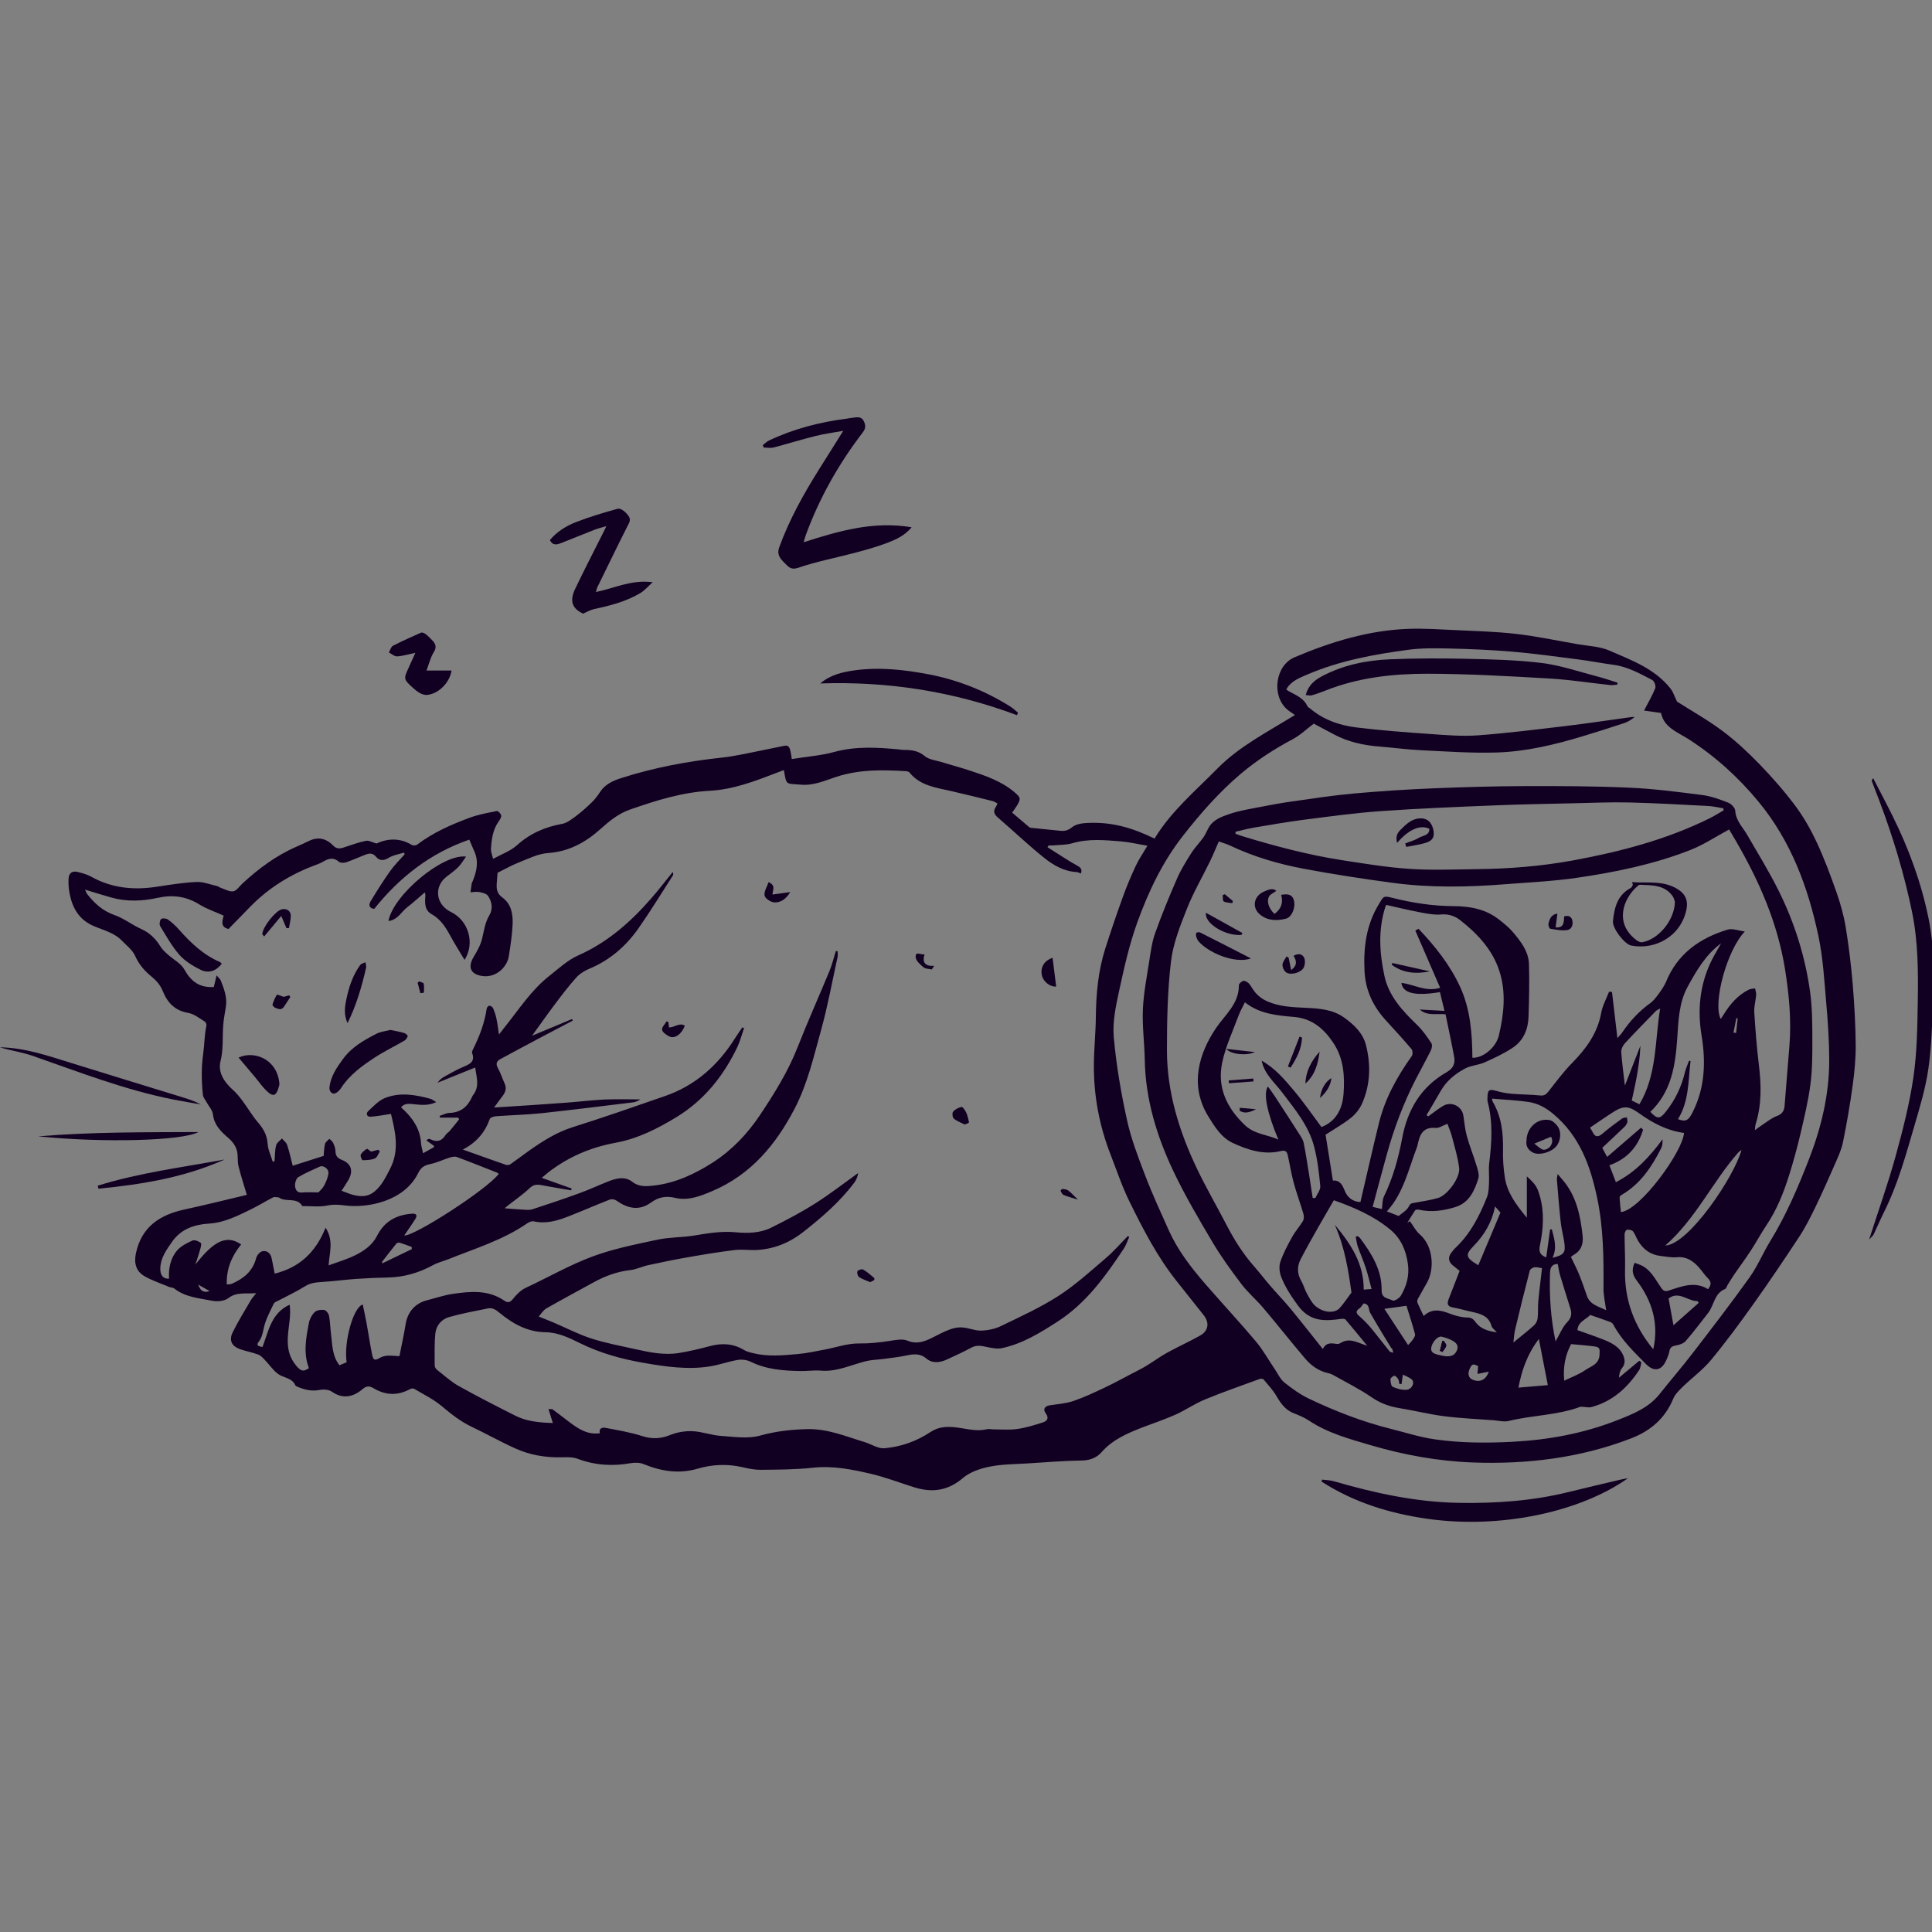 <svg xmlns="http://www.w3.org/2000/svg" fill="none" viewBox="0 0 250 250" height="250" width="250">
<rect x="0" y="0" width="250" height="250" fill="#808080" stroke="none"/>
<g clip-path="url(#clip0_614_15112)">
<path fill="#120022" d="M33.176 167.327C31.831 167.462 30.648 167.132 29.546 167.979C29.048 168.363 28.127 168.457 27.468 168.322C25.787 167.979 23.999 167.879 22.553 166.736C22.379 166.595 22.09 166.615 21.868 166.521C20.812 166.077 19.703 165.714 18.715 165.149C17.578 164.504 17.316 163.421 17.592 162.151C18.331 158.728 20.698 157.189 23.898 156.503C26.608 155.918 29.297 155.239 31.939 154.614C31.549 153.296 31.166 152.12 30.863 150.916C30.735 150.405 30.789 149.854 30.735 149.329C30.648 148.455 30.184 147.803 29.525 147.232C28.577 146.418 27.71 145.571 27.549 144.186C27.488 143.635 27.004 143.137 26.722 142.613C26.554 142.304 26.285 141.994 26.251 141.665C26.07 139.883 26.036 138.129 26.298 136.32C26.466 135.13 26.446 133.893 26.715 132.69C26.749 132.535 26.614 132.246 26.466 132.165C25.787 131.762 25.115 131.204 24.375 131.076C22.627 130.773 21.673 129.772 21.041 128.199C20.779 127.533 20.254 126.901 19.696 126.444C18.735 125.671 17.988 124.83 17.477 123.674C17.141 122.921 16.375 122.349 15.776 121.724C14.775 120.682 13.37 120.366 12.106 119.821C10.257 119.021 9.389 117.542 9.02 115.693C8.892 115.048 8.831 114.362 8.872 113.703C8.919 112.93 9.369 112.648 10.129 112.85C10.694 112.997 11.279 113.152 11.783 113.434C14.459 114.934 17.303 115.203 20.274 114.745C21.989 114.483 23.71 114.208 25.431 114.127C26.305 114.087 27.192 114.456 28.073 114.651C28.228 114.685 28.355 114.806 28.51 114.86C29.068 115.048 29.66 115.411 30.177 115.337C30.614 115.27 30.984 114.685 31.374 114.322C33.472 112.386 35.744 110.698 38.38 109.555C38.918 109.32 39.449 109.071 39.98 108.816C41.183 108.231 42.232 108.506 43.12 109.421C43.557 109.871 43.987 109.831 44.505 109.656C45.439 109.347 46.374 109.004 47.342 108.802C47.718 108.721 48.169 108.997 48.713 109.152C50.145 108.493 51.718 108.385 53.285 109.333C53.453 109.434 53.816 109.414 53.971 109.3C56.028 107.74 58.361 106.711 60.748 105.824C61.884 105.4 63.108 105.185 64.304 104.943C64.452 104.916 64.822 105.299 64.856 105.521C64.889 105.763 64.681 106.073 64.513 106.308C63.76 107.397 63.598 108.648 63.531 109.911C63.518 110.234 63.672 110.57 63.807 111.135C64.93 110.517 66.066 110.12 66.886 109.38C68.58 107.854 70.51 107.007 72.728 106.61C73.367 106.496 73.965 106.019 74.517 105.609C75.243 105.064 75.922 104.459 76.574 103.827C76.991 103.424 77.347 102.946 77.663 102.462C78.309 101.467 79.357 101.01 80.373 100.687C84.642 99.316 89.025 98.502 93.49 98.025C95.056 97.857 96.596 97.487 98.142 97.191C99.271 96.976 100.394 96.714 101.524 96.499C102.136 96.385 102.203 96.882 102.304 97.292C102.364 97.521 102.384 97.763 102.458 98.22C104.321 97.917 106.196 97.783 107.971 97.299C110.741 96.546 113.491 96.707 116.274 96.969C116.516 96.99 116.752 97.043 116.994 97.037C117.969 97.037 118.843 97.151 119.67 97.843C120.214 98.301 121.081 98.381 121.807 98.603C123.058 98.986 124.322 99.323 125.566 99.733C127.576 100.398 129.579 101.084 131.24 102.482C132.087 103.202 132.134 103.343 131.57 104.284C131.395 104.58 131.173 104.856 130.971 105.151C131.711 105.783 132.45 106.415 133.197 107.047C133.25 107.094 133.344 107.115 133.418 107.121C134.689 107.249 135.96 107.37 137.23 107.505C137.822 107.565 138.232 107.437 138.763 107.014C139.321 106.57 140.269 106.496 141.049 106.476C143.9 106.402 146.361 107.041 149.399 108.513C151.531 104.983 154.684 102.348 157.521 99.457C160.365 96.566 164.029 94.71 167.565 92.519C167.155 92.23 166.839 92.041 166.564 91.806C164.493 90.024 165.017 86.105 167.518 85.049C172.238 83.052 177.106 81.553 182.276 81.372C184.279 81.304 186.289 81.439 188.3 81.533C190.922 81.661 193.557 81.721 196.159 82.024C198.842 82.333 201.497 82.898 204.166 83.362C205.538 83.604 207.003 83.637 208.247 84.182C211.105 85.426 214.123 86.515 216.16 89.097C216.517 89.547 216.692 90.139 217.001 90.784C218.856 91.967 220.974 93.151 222.897 94.589C224.625 95.88 226.218 97.379 227.724 98.933C229.358 100.627 230.924 102.408 232.33 104.298C233.412 105.75 234.32 107.357 235.086 108.997C236.068 111.108 236.881 113.3 237.654 115.498C238.165 116.957 238.589 118.477 238.838 119.996C239.241 122.457 239.537 124.938 239.745 127.419C239.96 130.007 240.102 132.609 240.129 135.211C240.142 136.945 239.974 138.7 239.739 140.421C239.402 142.889 238.979 145.349 238.481 147.79C238.28 148.798 237.822 149.76 237.406 150.714C236.592 152.577 235.765 154.439 234.878 156.268C234.246 157.565 233.594 158.863 232.8 160.066C230.871 162.998 228.908 165.909 226.87 168.773C225.116 171.233 223.321 173.674 221.391 176C220.322 177.284 218.93 178.3 217.727 179.469C217.256 179.927 216.745 180.431 216.503 181.022C215.441 183.584 213.525 185.184 211.017 186.145C204.449 188.667 197.611 189.494 190.626 189.245C186.094 189.084 181.644 188.27 177.314 186.993C174.605 186.193 171.828 185.446 169.414 183.846C168.796 183.436 168.09 183.133 167.391 182.865C166.315 182.441 165.73 181.601 165.172 180.646C164.721 179.873 164.089 179.2 163.511 178.508C163.431 178.407 163.162 178.38 163.014 178.434C160.647 179.301 158.267 180.122 155.941 181.083C154.617 181.628 153.413 182.468 152.109 183.053C150.771 183.658 149.372 184.115 148.008 184.639C145.991 185.419 144.014 186.226 142.522 187.934C141.923 188.613 141.049 188.976 140.014 188.989C137.701 189.023 135.388 189.211 133.076 189.359C131.401 189.467 129.7 189.453 128.073 189.783C126.85 190.025 125.512 190.475 124.591 191.262C122.648 192.922 120.611 193.171 118.305 192.459C116.469 191.887 114.661 191.181 112.798 190.737C110.284 190.139 107.756 189.635 105.114 189.931C102.895 190.173 100.65 190.166 98.411 190.193C97.644 190.2 96.865 190.038 96.112 189.863C94.135 189.406 92.199 189.48 90.256 190.052C87.862 190.751 85.549 190.388 83.27 189.447C82.773 189.245 82.121 189.245 81.576 189.339C79.23 189.756 76.964 189.601 74.719 188.761C74.08 188.525 73.313 188.559 72.614 188.573C70.543 188.62 68.547 188.27 66.671 187.423C64.748 186.556 62.906 185.514 60.996 184.606C59.551 183.92 58.347 182.945 57.131 181.93C56.075 181.049 54.798 180.431 53.608 179.718C53.48 179.644 53.231 179.658 53.097 179.732C51.477 180.626 49.89 180.572 48.31 179.624C47.812 179.328 47.416 179.315 46.905 179.758C45.694 180.801 44.323 181.056 42.938 180.081C42.548 179.806 41.862 179.758 41.358 179.859C40.289 180.068 39.341 179.819 38.4 179.402C38.326 179.369 38.239 179.321 38.212 179.254C37.781 178.266 36.692 178.313 35.98 177.789C35.327 177.311 34.857 176.585 34.285 175.994C34.03 175.725 33.761 175.415 33.431 175.288C32.678 175.005 31.878 174.857 31.119 174.602C30.003 174.225 29.593 173.472 30.097 172.43C30.796 170.998 31.65 169.633 32.45 168.255C32.618 167.966 32.853 167.724 33.156 167.327H33.176ZM77.623 185.487C77.455 184.727 78.013 184.693 78.423 184.774C79.996 185.076 81.59 185.345 83.109 185.829C84.393 186.24 85.516 186.179 86.76 185.675C87.64 185.319 88.682 185.15 89.637 185.198C90.861 185.251 92.058 185.722 93.281 185.803C94.975 185.917 96.791 186.206 98.371 185.762C100.414 185.191 102.425 184.976 104.502 184.929C107.111 184.868 109.47 185.877 111.891 186.609C112.751 186.872 113.632 187.477 114.452 187.403C116.563 187.214 118.58 186.515 120.369 185.325C121.303 184.7 122.265 184.579 123.347 184.666C124.779 184.781 126.184 185.292 127.65 184.949C127.952 184.875 128.289 184.962 128.611 184.962C129.627 184.962 130.655 185.056 131.65 184.908C132.773 184.747 133.882 184.404 134.965 184.055C135.489 183.88 135.785 183.517 135.314 182.885C134.918 182.354 135.193 181.944 135.852 181.843C136.874 181.688 137.936 181.614 138.905 181.285C140.289 180.814 141.614 180.182 142.945 179.557C144.102 179.012 145.224 178.394 146.354 177.802C147.013 177.459 147.685 177.13 148.324 176.746C149.231 176.202 150.085 175.556 151.013 175.046C152.418 174.272 153.884 173.613 155.275 172.834C156.385 172.215 156.533 171.16 155.746 170.171C154.583 168.699 153.413 167.233 152.25 165.768C149.749 162.621 147.92 159.071 146.159 155.495C145.204 153.558 144.518 151.488 143.732 149.471C142.246 145.679 141.506 141.739 141.547 137.671C141.567 135.634 141.782 133.604 141.802 131.567C141.836 128.575 142.105 125.617 143.019 122.753C143.745 120.48 144.512 118.221 145.325 115.983C145.816 114.624 146.381 113.293 146.992 111.989C147.389 111.149 147.927 110.375 148.478 109.441C147.282 109.239 146.206 108.977 145.123 108.883C142.992 108.708 140.861 108.493 138.743 109.118C137.97 109.347 137.123 109.313 136.309 109.394C136.114 109.414 135.919 109.394 135.724 109.394C135.664 109.468 135.603 109.548 135.536 109.622C135.785 109.784 136.027 109.938 136.276 110.093C137.318 110.745 138.34 111.438 139.422 112.029C139.906 112.291 140.041 112.56 139.866 113.024C139.671 112.964 139.489 112.856 139.294 112.843C137.661 112.749 136.296 111.955 135.092 110.987C133.028 109.333 131.112 107.498 129.102 105.77C128.598 105.333 128.504 104.93 128.874 104.392C128.954 104.271 129.001 104.13 129.075 103.968C128.826 103.84 128.645 103.706 128.443 103.659C126.675 103.222 124.907 102.785 123.132 102.375C121.162 101.918 119.091 101.703 117.686 99.961C117.599 99.854 117.397 99.807 117.249 99.793C114.217 99.605 111.178 99.558 108.254 100.513C106.727 101.01 105.282 101.689 103.608 101.534C101.678 101.36 101.786 101.703 101.43 99.645C101.154 99.753 100.885 99.86 100.609 99.961C97.765 101.05 94.942 102.16 91.829 102.328C88.266 102.516 84.891 103.585 81.543 104.748C80.05 105.266 78.88 106.214 77.71 107.269C75.801 108.984 73.629 110.201 70.92 110.382C69.629 110.47 68.365 111.122 67.121 111.606C66.2 111.969 65.333 112.466 64.385 112.937C64.365 113.213 64.331 113.683 64.291 114.147C64.224 114.914 64.251 115.593 64.99 116.124C66.146 116.957 66.388 118.262 66.335 119.559C66.274 120.964 66.059 122.363 65.837 123.748C65.615 125.133 64.21 126.531 62.462 126.303C60.902 126.094 60.486 125.187 61.286 123.835C61.729 123.089 62.18 122.302 62.381 121.475C62.63 120.44 62.751 119.391 63.323 118.436C63.813 117.616 63.666 116.688 63.148 115.922C62.953 115.633 62.422 115.512 62.025 115.431C61.662 115.357 61.259 115.445 60.875 115.458C60.929 115.061 60.983 114.658 61.05 114.261C61.064 114.187 61.131 114.12 61.158 114.046C61.682 112.762 61.985 111.471 61.359 110.12C61.138 109.643 60.943 109.152 60.727 108.648C55.699 110.382 51.685 113.529 48.417 117.616C47.59 117.462 47.772 116.93 47.994 116.567C48.781 115.263 49.594 113.972 50.475 112.729C51.033 111.942 51.732 111.263 52.371 110.537C52.337 110.47 52.303 110.396 52.27 110.328C51.618 110.537 50.898 110.638 50.327 110.987C49.654 111.397 49.117 111.424 48.633 110.839C48.216 110.335 47.745 110.416 47.254 110.604C46.434 110.92 45.634 111.296 44.8 111.579C44.518 111.673 44.047 111.68 43.852 111.512C43.14 110.88 42.501 111.101 41.809 111.498C41.486 111.686 41.13 111.828 40.78 111.955C37.593 113.139 34.769 114.887 32.389 117.32C31.455 118.275 30.527 119.23 29.572 120.211C28.402 119.942 28.84 119.028 28.934 118.477C27.818 117.973 26.749 117.623 25.814 117.045C24.1 115.983 22.385 115.747 20.389 116.184C18.445 116.608 16.402 116.709 14.418 116.144C13.302 115.828 12.193 115.478 11.01 115.122C11.117 115.351 11.178 115.559 11.299 115.714C12.24 116.904 13.296 117.878 14.808 118.403C16.025 118.826 17.087 119.68 18.271 120.211C19.38 120.709 20.153 121.482 20.772 122.491C21.014 122.887 21.39 123.217 21.74 123.533C22.446 124.171 23.414 124.655 23.851 125.442C24.712 126.995 25.828 127.842 27.67 127.714C27.771 127.284 27.878 126.827 28.026 126.215C28.295 126.538 28.483 126.672 28.557 126.854C28.988 127.95 29.418 129.046 29.23 130.269C29.102 131.063 28.947 131.856 28.887 132.649C28.766 134.216 28.927 135.762 28.53 137.349C28.174 138.761 29.028 140.051 30.157 141.046C30.628 141.463 31.025 141.974 31.401 142.479C32.067 143.379 32.638 144.361 33.358 145.208C34.063 146.028 34.554 146.849 34.628 147.985C34.675 148.771 35.059 149.545 35.294 150.324C35.374 150.298 35.448 150.277 35.529 150.25C35.583 149.565 35.563 148.859 35.731 148.2C35.812 147.864 36.222 147.608 36.484 147.319C36.712 147.595 37.055 147.837 37.156 148.153C37.452 149.054 37.654 149.982 37.876 150.849C39.22 150.419 40.518 150.002 41.883 149.571C41.923 149.128 41.93 148.556 42.057 148.018C42.118 147.77 42.427 147.581 42.622 147.36C42.79 147.534 43.019 147.676 43.106 147.884C43.261 148.22 43.402 148.597 43.409 148.96C43.422 149.592 43.698 149.881 44.283 150.109C45.459 150.58 45.735 151.535 45.103 152.651C44.821 153.141 44.498 153.612 44.202 154.083C44.787 154.291 45.271 154.52 45.782 154.641C46.717 154.856 47.604 154.883 48.438 154.204C49.412 153.404 49.917 152.321 50.468 151.259C51.732 148.839 51.147 146.405 50.589 144.139C49.648 144.274 48.801 144.455 47.947 144.502C47.469 144.529 47.322 144.085 47.638 143.79C48.31 143.158 48.996 142.411 49.816 142.082C51.739 141.315 53.722 141.645 55.665 142.176C55.894 142.236 56.089 142.411 56.452 142.613C55.396 143.104 54.495 142.976 53.594 142.889C52.989 142.828 52.384 142.727 51.92 143.252C51.947 143.319 51.947 143.353 51.967 143.366C52.081 143.474 52.209 143.574 52.324 143.689C53.507 144.845 54.361 146.163 54.475 147.871C54.509 148.328 54.65 148.778 54.744 149.229C55.194 148.98 55.645 148.738 56.089 148.482C56.142 148.449 56.156 148.355 56.183 148.294C55.84 148.052 55.524 147.817 55.174 147.568C55.322 147.454 55.362 147.407 55.41 147.393C55.483 147.38 55.584 147.36 55.645 147.393C56.492 147.837 57.157 147.689 57.669 146.849C57.789 146.654 58.032 146.533 58.186 146.351C58.603 145.86 59.006 145.349 59.41 144.845C59.37 144.771 59.336 144.697 59.295 144.623H56.922C56.916 144.549 56.902 144.469 56.895 144.395C57.312 144.26 57.729 144.025 58.153 144.011C59.618 143.971 60.519 143.205 61.084 141.934C61.117 141.86 61.151 141.786 61.198 141.726C62.099 140.609 61.662 139.413 61.487 138.135C59.8 138.814 58.213 139.46 56.62 140.105C56.882 139.715 57.218 139.467 57.581 139.272C58.354 138.848 59.127 138.404 59.934 138.061C60.768 137.712 61.521 137.396 61.091 136.26C61.05 136.152 61.104 135.984 61.164 135.87C62.018 134.169 62.704 132.407 62.98 130.505C63 130.357 63.208 130.128 63.309 130.135C63.484 130.148 63.726 130.289 63.793 130.437C63.982 130.874 64.136 131.332 64.237 131.795C64.371 132.427 64.445 133.073 64.567 133.859C64.862 133.476 65.057 133.221 65.259 132.972C67.121 130.666 68.721 128.131 71.095 126.269C72.291 125.328 73.448 124.239 74.813 123.633C78.598 121.959 81.576 119.331 84.245 116.278C85.22 115.169 86.114 113.992 87.042 112.843C87.143 113.038 87.136 113.179 87.076 113.273C85.603 115.559 84.185 117.892 82.625 120.117C80.998 122.437 78.914 124.252 76.245 125.361C75.619 125.624 74.981 126.027 74.537 126.531C73.542 127.64 72.641 128.837 71.747 130.027C70.752 131.352 69.797 132.716 68.849 134.021C70.523 133.322 72.271 132.589 74.026 131.863C74.06 131.93 74.087 131.997 74.12 132.064C72.621 132.851 71.121 133.638 69.622 134.431C67.995 135.298 66.368 136.165 64.748 137.046C64.237 137.322 64.129 137.685 64.439 138.236C64.788 138.861 65.004 139.554 65.299 140.206C65.582 140.825 65.407 141.342 65.017 141.847C64.681 142.284 64.358 142.734 63.934 143.312C65.649 143.205 67.215 143.11 68.775 143.003C70.355 142.895 71.928 142.788 73.508 142.667C75.088 142.546 76.655 142.351 78.235 142.277C79.774 142.21 81.314 142.263 82.853 142.263C82.544 142.479 82.228 142.606 81.899 142.647C77.972 143.124 74.046 143.621 70.113 144.045C68.143 144.253 66.153 144.294 64.17 144.442C63.894 144.462 63.457 144.596 63.383 144.791C62.758 146.519 61.669 147.837 59.887 148.751C61.857 149.45 63.666 150.109 65.487 150.735C65.656 150.795 65.931 150.735 66.079 150.627C66.893 150.062 67.673 149.457 68.479 148.886C70.234 147.655 72.022 146.512 74.113 145.854C78.12 144.59 82.094 143.205 86.06 141.826C89.973 140.468 92.884 137.873 95.07 134.411C95.385 133.913 95.728 133.429 96.058 132.938C96.132 132.972 96.206 133.012 96.28 133.046C95.99 133.866 95.775 134.72 95.406 135.5C93.624 139.225 91.13 142.351 87.566 144.536C85.112 146.035 82.544 147.339 79.7 147.864C76.466 148.455 73.555 149.686 70.96 151.696C70.698 151.904 70.442 152.12 70.1 152.409C71.485 152.906 72.728 153.35 73.972 153.794C73.952 153.874 73.925 153.948 73.905 154.029C72.621 153.807 71.337 153.605 70.059 153.357C69.474 153.242 69.031 153.276 68.54 153.74C67.693 154.547 66.718 155.212 65.797 155.938C65.609 156.086 65.42 156.248 65.299 156.348C66.059 156.409 66.792 156.483 67.525 156.516C67.975 156.537 68.466 156.611 68.883 156.483C70.92 155.824 72.95 155.138 74.96 154.405C76.245 153.942 77.482 153.357 78.752 152.859C79.781 152.456 80.89 152.193 81.832 152.933C82.733 153.639 83.754 153.505 84.655 153.404C87.418 153.088 89.926 151.904 92.226 150.432C94.68 148.859 96.703 146.734 98.323 144.314C100.199 141.51 101.981 138.646 103.225 135.473C104.516 132.179 105.968 128.952 107.319 125.684C107.669 124.837 107.884 123.936 108.159 123.062C108.233 123.069 108.314 123.082 108.388 123.089C108.388 123.324 108.428 123.573 108.388 123.802C107.696 126.961 107.117 130.148 106.257 133.261C105.295 136.703 104.516 140.206 102.835 143.44C100.387 148.153 97.154 152.005 92.158 154.13C90.646 154.775 89.039 155.4 87.405 155.011C86.168 154.715 85.22 154.903 84.259 155.595C82.685 156.738 81.206 156.375 79.741 155.34C79.532 155.192 79.136 155.132 78.907 155.226C77.112 155.925 75.344 156.705 73.549 157.404C72.117 157.962 70.658 158.399 69.071 158.043C68.829 157.989 68.486 158.117 68.264 158.271C65.118 160.45 61.487 161.552 57.991 162.951C57.346 163.206 56.653 163.367 56.055 163.697C54.213 164.705 52.276 165.27 50.172 165.31C48.834 165.337 47.496 165.391 46.158 165.485C44.686 165.586 43.227 165.788 41.755 165.882C40.948 165.936 40.195 165.983 39.462 166.447C38.38 167.132 37.203 167.67 36.067 168.275C35.838 168.396 35.516 168.497 35.422 168.699C34.944 169.714 34.379 170.723 34.144 171.805C34.003 172.464 33.909 173.055 33.485 173.613C33.163 174.044 33.29 174.192 33.963 174.299C34.756 172.262 35.085 169.909 37.486 168.827C37.58 169.546 37.546 170.218 37.472 170.891C37.243 172.854 36.833 174.817 38.225 176.585C38.884 177.419 39.207 177.567 39.973 177.036C39.227 175.093 39.597 173.129 39.973 171.18C40.074 170.675 40.356 170.138 40.719 169.788C40.988 169.533 41.54 169.445 41.936 169.506C42.192 169.546 42.521 169.963 42.575 170.259C42.73 171.045 42.73 171.859 42.837 172.652C43.012 174.017 42.972 175.449 43.926 176.666C44.249 176.531 44.558 176.397 44.854 176.276C44.471 173.714 45.674 169.21 46.938 168.8C47.12 169.667 47.308 170.521 47.463 171.381C47.698 172.672 47.886 173.977 48.148 175.261C48.31 176.054 48.505 176.081 49.197 175.684C49.486 175.523 49.856 175.435 50.192 175.422C50.724 175.402 51.255 175.469 51.685 175.489C51.961 174.084 52.27 172.713 52.492 171.328C52.74 169.788 53.702 168.652 55.228 168.262C56.364 167.966 57.494 167.583 58.657 167.415C60.922 167.092 63.215 166.89 65.259 168.309C65.683 168.605 66.005 168.531 66.294 168.174C66.812 167.549 67.323 166.964 68.103 166.608C70.967 165.277 73.723 163.683 76.675 162.588C79.371 161.586 82.248 161.021 85.072 160.416C86.605 160.086 88.212 160.134 89.772 159.885C91.573 159.596 93.348 159.273 95.197 159.455C96.743 159.602 98.344 159.569 99.769 158.87C101.712 157.908 103.642 156.893 105.47 155.737C107.393 154.52 109.195 153.115 111.044 151.79C110.99 152.22 110.822 152.651 110.56 153.014C108.697 155.508 106.364 157.512 103.937 159.421C102.176 160.806 100.199 161.613 97.96 161.747C97.006 161.801 96.024 161.64 95.076 161.754C93.032 162.003 91.002 162.339 88.978 162.695C87.271 162.991 85.576 163.341 83.882 163.71C83.096 163.878 82.349 164.262 81.563 164.349C79.875 164.537 78.335 165.102 76.863 165.909C74.799 167.038 72.728 168.148 70.685 169.317C70.301 169.533 70.053 169.983 69.71 170.359C70.442 170.655 71.041 170.884 71.626 171.133C73.253 171.825 74.833 172.659 76.507 173.197C78.383 173.802 80.339 174.165 82.269 174.595C84.104 175.005 85.953 175.382 87.842 175.079C89.187 174.864 90.518 174.541 91.836 174.192C93.389 173.775 94.854 173.829 96.26 174.682C96.616 174.898 97.046 174.998 97.456 175.099C99.366 175.577 101.302 175.382 103.225 175.214C104.388 175.113 105.531 174.857 106.68 174.642C108.173 174.366 109.672 173.822 111.158 173.842C112.516 173.862 113.807 173.714 115.131 173.513C115.884 173.398 116.765 173.21 117.417 173.479C118.654 173.983 119.629 173.6 120.665 173.082C121.411 172.713 122.144 172.309 122.917 172.027C123.428 171.839 124.006 171.724 124.544 171.771C125.357 171.832 126.157 172.202 126.957 172.181C127.825 172.155 128.753 171.966 129.526 171.59C132.054 170.366 134.629 169.196 136.975 167.684C139.167 166.272 141.123 164.477 143.12 162.776C144.128 161.915 145.002 160.893 145.944 159.945C146.004 159.986 146.065 160.026 146.118 160.066C145.89 160.564 145.729 161.102 145.433 161.552C143.039 165.162 140.532 168.659 136.793 171.052C134.555 172.491 132.296 173.882 129.66 174.447C129.069 174.575 128.403 174.447 127.791 174.319C127.078 174.172 126.413 173.99 125.7 174.38C124.665 174.938 123.596 175.435 122.527 175.92C121.626 176.33 120.658 176.464 119.858 175.785C119.011 175.072 118.15 175.22 117.209 175.415C116.247 175.617 115.259 175.718 114.278 175.852C113.551 175.953 112.798 175.953 112.086 176.128C110.143 176.599 108.314 177.54 106.216 177.358C105.342 177.284 104.448 177.432 103.568 177.412C101.362 177.372 99.184 177.217 97.14 176.209C96.656 175.973 96.004 175.886 95.473 175.973C94.263 176.175 93.093 176.612 91.883 176.807C89.012 177.271 86.175 176.854 83.338 176.363C80.44 175.866 77.65 175.093 75.001 173.782C73.616 173.096 72.191 172.41 70.584 172.39C68.224 172.363 66.308 171.26 64.567 169.822C64.109 169.445 63.686 169.196 63.128 169.311C61.454 169.654 59.766 169.956 58.119 170.427C57.144 170.702 56.445 171.502 56.337 172.524C56.196 173.903 56.25 175.301 56.25 176.693C56.25 176.874 56.378 177.11 56.519 177.224C57.447 177.95 58.327 178.77 59.343 179.342C61.743 180.686 64.203 181.937 66.664 183.181C68.15 183.934 69.763 184.081 71.538 184.135C71.33 183.476 71.162 182.945 70.974 182.333C71.229 182.354 71.417 182.313 71.525 182.387C72.238 182.905 72.93 183.456 73.636 183.987C74.806 184.868 75.996 185.688 77.636 185.46L77.623 185.487ZM170.026 93.621C169.085 94.327 168.271 95.121 167.303 95.638C164.896 96.916 162.624 98.388 160.553 100.136C157.736 102.516 155.316 105.293 153.05 108.184C150.428 111.539 148.613 115.364 147.181 119.317C146.132 122.208 145.46 125.24 144.807 128.252C144.384 130.202 143.947 132.253 144.122 134.202C144.438 137.799 145.056 141.383 145.829 144.912C146.361 147.353 147.275 149.733 148.176 152.079C149.09 154.479 150.173 156.819 151.221 159.165C152.371 161.74 154.072 163.952 155.894 166.063C158.072 168.578 160.345 171.005 162.483 173.546C163.424 174.662 164.137 175.96 164.957 177.17C165.353 177.762 165.669 178.468 166.201 178.898C167.202 179.698 168.271 180.464 169.421 181.009C172.816 182.623 176.319 183.981 179.976 184.895C181.872 185.366 183.755 185.984 185.684 186.253C188.985 186.724 192.307 186.744 195.648 186.569C200.354 186.327 204.919 185.493 209.309 183.759C211.34 182.959 213.357 182.159 214.775 180.364C216.201 178.562 217.713 176.82 219.112 174.992C221.579 171.785 224.047 168.578 226.4 165.284C227.435 163.831 228.128 162.137 229.062 160.611C231.119 157.263 232.652 153.673 234.071 150.029C235.664 145.927 236.693 141.685 236.7 137.268C236.7 134.807 236.538 132.34 236.323 129.886C236.068 126.955 235.906 123.983 235.301 121.119C233.963 114.806 231.758 108.843 227.563 103.753C224.941 100.573 221.956 97.87 218.493 95.645C217.095 94.744 215.313 94.152 214.937 92.257C214.143 92.142 213.411 92.041 212.738 91.947C213.283 90.892 213.814 90.004 214.191 89.049C214.298 88.774 214.063 88.128 213.801 87.994C212.214 87.167 210.647 86.28 208.819 86.031C207.225 85.816 205.639 85.506 204.045 85.305C201.255 84.948 198.458 84.558 195.655 84.323C192.932 84.094 190.196 83.98 187.459 83.913C185.725 83.873 183.963 83.853 182.242 84.081C177.791 84.673 173.381 85.486 169.219 87.261C168.177 87.705 167.068 88.108 166.449 89.197C166.557 89.291 166.611 89.352 166.678 89.392C167.626 89.93 168.702 90.3 169.192 91.409C169.239 91.517 169.401 91.571 169.502 91.658C171.243 93.137 173.327 93.863 175.526 94.132C178.685 94.515 181.872 94.757 185.046 94.979C187.103 95.121 189.187 95.302 191.231 95.154C195.056 94.872 198.862 94.388 202.674 93.937C205.491 93.601 208.301 93.171 211.111 92.788C211.246 92.767 211.38 92.788 211.515 92.788C211.091 93.13 210.661 93.406 210.19 93.561C208.435 94.146 206.674 94.704 204.899 95.242C201.242 96.351 197.517 97.252 193.692 97.373C190.411 97.474 187.11 97.232 183.822 97.077C182.054 96.99 180.292 96.748 178.531 96.606C176.453 96.445 174.45 96.015 172.594 95.02C171.68 94.529 170.759 94.045 170.013 93.648L170.026 93.621ZM42.528 163.737C43.711 163.3 44.874 162.964 45.943 162.44C47.1 161.868 48.189 161.115 48.787 159.918C49.728 158.049 51.275 157.209 53.278 157.054C53.883 157.007 54.045 157.256 53.735 157.747C53.278 158.48 52.767 159.186 52.303 159.871C53.594 160.006 63.155 153.82 64.533 151.898C64.472 151.851 64.418 151.783 64.345 151.75C62.603 151.064 60.862 150.358 59.1 149.713C58.818 149.612 58.428 149.713 58.119 149.813C57.332 150.062 56.573 150.439 55.773 150.607C55.013 150.768 54.515 150.977 54.119 151.783C52.29 155.515 47.463 156.335 44.706 155.992C43.913 155.891 43.194 155.824 42.373 155.992C41.331 156.207 40.208 156.059 39.119 156.066C38.427 154.869 37.028 155.602 36.127 154.984C36.107 154.97 36.08 154.943 36.06 154.943C35.818 154.937 35.536 154.842 35.348 154.937C34.379 155.427 33.458 156.012 32.483 156.483C30.756 157.323 29.055 158.204 27.051 158.332C25.169 158.446 23.434 159.011 22.258 160.698C21.532 161.74 20.799 162.749 20.745 164.073C20.704 165.021 21.128 165.519 21.874 165.458C21.787 164.127 22.069 162.776 22.943 161.781C23.441 161.216 24.207 160.839 24.913 160.523C25.189 160.402 25.713 160.611 25.982 160.833C26.117 160.94 25.969 161.445 25.881 161.754C25.707 162.386 25.485 163.004 25.283 163.63C27.71 160.523 29.337 159.757 31.206 161.028C29.996 162.52 29.277 164.188 29.344 166.211C29.626 166.178 29.821 166.191 29.983 166.124C31.495 165.472 32.685 164.531 33.136 162.83C33.23 162.466 33.6 161.996 33.929 161.915C34.527 161.774 35.005 162.144 35.146 162.796C35.28 163.421 35.395 164.053 35.542 164.806C38.723 164.026 40.847 162.07 42.131 158.863C43.214 160.564 42.629 162.097 42.521 163.73L42.528 163.737ZM41.21 154.291C41.412 154.056 41.755 153.773 41.943 153.41C42.199 152.913 42.441 152.362 42.501 151.817C42.568 151.252 41.829 150.748 41.385 150.956C40.444 151.393 39.476 151.79 38.595 152.328C38.319 152.496 38.151 153.074 38.178 153.444C38.212 153.888 38.393 154.372 39.086 154.311C39.771 154.244 40.464 154.298 41.203 154.298L41.21 154.291ZM53.292 161.626C53.285 161.532 53.272 161.445 53.265 161.35C52.747 161.162 52.236 160.961 51.705 160.799C51.584 160.766 51.369 160.826 51.288 160.92C50.65 161.707 50.038 162.507 49.419 163.307L49.493 163.468C50.757 162.856 52.028 162.245 53.292 161.633V161.626ZM27.118 167.065C26.654 166.803 26.191 166.541 25.653 166.231C25.915 167.011 26.352 167.334 27.118 167.065Z"></path>
<path fill="#120022" d="M117.965 68.234C117.051 69.317 115.961 69.801 114.886 70.218C113.521 70.749 112.089 71.139 110.67 71.522C108.216 72.174 105.702 72.645 103.308 73.465C102.354 73.794 102.045 73.357 101.587 72.913C101.016 72.356 100.478 71.804 100.834 70.816C102.132 67.246 103.967 63.952 105.978 60.745C107 59.118 108.021 57.491 109.117 55.749C107.894 55.971 106.697 56.126 105.534 56.415C103.719 56.865 101.93 57.43 100.115 57.901C99.712 58.008 99.254 57.914 98.824 57.914C98.784 57.807 98.743 57.706 98.703 57.598C98.972 57.396 99.214 57.141 99.51 57C102.71 55.487 106.092 54.613 109.588 54.169C109.904 54.129 110.22 54.055 110.543 54.028C111.013 53.988 111.484 53.907 111.773 54.492C112.035 55.037 112.035 55.44 111.645 55.951C108.532 60.012 106.038 64.422 104.27 69.236C104.183 69.478 104.122 69.734 103.994 70.164C108.573 68.698 113.03 67.4 117.958 68.228L117.965 68.234Z"></path>
<path fill="#120022" d="M241.866 160.389C243.063 156.651 244.3 153.196 245.275 149.666C246.209 146.284 247.09 142.862 247.594 139.4C248.065 136.179 248.105 132.878 248.159 129.611C248.219 125.725 248.206 121.832 247.413 117.986C246.398 113.065 244.945 108.271 243.17 103.572C242.861 102.752 242.532 101.932 242.229 101.111C242.189 101.004 242.229 100.869 242.39 100.701C243.231 102.335 244.091 103.955 244.905 105.602C247.003 109.825 248.616 114.221 249.557 118.854C250.277 122.383 250.297 125.947 250.142 129.523C250.015 132.441 249.947 135.379 249.537 138.264C249.188 140.717 248.468 143.131 247.769 145.518C246.646 149.35 245.604 153.209 243.809 156.806C243.332 157.761 242.922 158.749 242.458 159.71C242.357 159.919 242.155 160.073 241.859 160.403L241.866 160.389Z"></path>
<path fill="#120022" d="M210.669 191.273C204.517 195.623 194.251 197.882 184.744 196.538C179.83 195.845 175.204 194.413 171.016 191.724C171.036 191.636 171.056 191.549 171.069 191.462C171.58 191.529 172.111 191.529 172.596 191.67C177.86 193.203 183.191 194.366 188.704 194.467C193.525 194.554 198.298 194.225 202.998 193.062C205.21 192.511 207.428 192 209.647 191.475C209.916 191.408 210.198 191.368 210.662 191.28L210.669 191.273Z"></path>
<path fill="#120022" d="M75.452 79.409C74.061 78.751 73.664 77.809 74.417 76.216C75.594 73.749 76.851 71.328 78.074 68.888C78.182 68.672 78.283 68.457 78.464 68.081C77.853 68.269 77.348 68.383 76.878 68.572C75.479 69.116 74.094 69.694 72.696 70.239C72.138 70.454 71.553 70.683 71.156 69.883C72.064 68.8 73.247 68.061 74.525 67.563C76.293 66.877 78.115 66.333 79.943 65.829C80.233 65.748 80.75 66.084 81.006 66.373C81.315 66.716 81.705 67.079 81.382 67.711C79.99 70.454 78.653 73.224 77.294 75.994C77.221 76.149 77.194 76.33 77.113 76.606C79.527 76.115 81.718 74.972 84.461 75.342C83.829 75.907 83.392 76.431 82.834 76.76C80.992 77.85 78.942 78.374 76.864 78.818C76.441 78.905 76.051 79.147 75.439 79.409H75.452Z"></path>
<path fill="#120022" d="M131.598 92.546C123.396 89.474 114.925 88.143 106.145 88.438C107.442 87.329 108.982 86.966 110.568 86.744C113.822 86.294 117.036 86.657 120.23 87.269C123.995 87.995 127.504 89.4 130.751 91.437C131.108 91.659 131.403 91.961 131.733 92.224C131.686 92.331 131.639 92.439 131.592 92.54L131.598 92.546Z"></path>
<path fill="#120022" d="M53.752 84.478C52.838 84.666 52.118 84.894 51.385 84.935C51.036 84.955 50.673 84.605 50.316 84.424C50.491 84.128 50.592 83.698 50.847 83.563C52.031 82.951 53.254 82.407 54.471 81.869C54.619 81.808 54.895 81.916 55.05 82.03C55.365 82.272 55.655 82.561 55.93 82.851C56.361 83.308 56.549 83.725 56.132 84.39C55.695 85.089 55.5 85.943 55.191 86.77H58.431C58.189 88.343 56.764 89.775 55.271 89.923C54.976 89.95 54.626 89.843 54.357 89.695C54.007 89.507 53.691 89.244 53.396 88.975C52.219 87.9 52.219 87.826 52.864 86.434C53.147 85.829 53.416 85.217 53.745 84.484L53.752 84.478Z"></path>
<path fill="#120022" d="M0.007 135.52C3.194 135.58 6.125 136.589 9.083 137.51C13.984 139.042 18.892 140.528 23.793 142.041C24.526 142.27 25.259 142.518 25.965 142.915C24.775 142.7 23.578 142.505 22.388 142.27C16.149 141.033 10.246 138.726 4.269 136.642C3.12 136.239 1.903 136.03 0.719 135.728C0.477 135.667 0.235 135.593 0 135.526L0.007 135.52Z"></path>
<path fill="#120022" d="M4.945 147.042C11.85 146.464 18.768 146.518 25.68 146.484C23.636 147.627 13.363 147.903 4.945 147.042Z"></path>
<path fill="#120022" d="M12.652 153.425C17.997 151.757 23.557 151.058 29.05 150.043C23.86 152.376 18.34 153.27 12.74 153.815C12.713 153.687 12.679 153.559 12.652 153.431V153.425Z"></path>
<path fill="#120022" d="M50.262 119.181C50.887 115.806 57.287 110.454 60.306 110.844C59.936 111.355 59.661 111.839 59.284 112.216C58.834 112.666 58.296 113.043 57.792 113.433C56.097 114.744 56.386 117.063 58.363 118.018C60.615 119.1 61.503 122.052 60.111 124.21C59.459 123.114 58.807 122.086 58.229 121.017C57.63 119.914 56.965 118.912 55.828 118.28C55.075 117.863 54.975 117.104 55.015 116.324C55.028 116.068 55.089 115.82 54.975 115.47C54.208 116.122 53.462 116.808 52.662 117.426C51.916 118.005 51.472 119.02 50.268 119.181H50.262Z"></path>
<path fill="#120022" d="M50.545 133.274C51.144 133.402 51.735 133.503 52.307 133.671C52.488 133.725 52.784 133.98 52.757 134.068C52.697 134.29 52.522 134.545 52.327 134.659C51.056 135.399 49.725 136.038 48.501 136.838C46.841 137.927 45.227 139.09 44.124 140.804C43.956 141.06 43.714 141.322 43.446 141.45C42.988 141.678 42.558 141.248 42.639 140.629C42.82 139.224 43.593 138.108 44.414 136.992C45.536 135.466 47.123 134.585 48.743 133.752C49.275 133.483 49.913 133.429 50.545 133.268V133.274Z"></path>
<path fill="#120022" d="M28.701 124.702C27.975 125.643 27 126.006 25.951 125.489C24.963 124.998 23.947 124.379 23.228 123.572C22.247 122.463 21.514 121.125 20.734 119.855C20.599 119.633 20.66 119.135 20.828 118.94C20.956 118.792 21.487 118.819 21.702 118.967C22.22 119.33 22.704 119.774 23.127 120.251C24.647 121.972 26.287 123.546 28.432 124.473C28.519 124.514 28.586 124.608 28.701 124.702Z"></path>
<path fill="#120022" d="M30.867 136.851C32.925 135.89 35.896 137.086 36.152 140.219C36.165 140.374 36.111 140.535 36.064 140.69C35.742 141.826 35.345 141.974 34.504 141.167C33.933 140.623 33.483 139.95 32.971 139.339C32.266 138.498 31.553 137.665 30.867 136.851Z"></path>
<path fill="#120022" d="M44.969 132.393C44.479 131.297 44.606 130.336 44.808 129.361C45.138 127.754 45.635 126.215 46.61 124.87C46.744 124.682 47.06 124.628 47.289 124.514C47.322 124.756 47.423 125.011 47.37 125.233C46.812 127.653 46.139 130.033 44.969 132.393Z"></path>
<path fill="#120022" d="M36.393 118.524C35.613 119.466 34.907 120.313 34.181 121.18C34.006 120.958 33.945 120.918 33.945 120.877C33.959 119.997 35.619 117.879 36.446 117.67C37.092 117.509 37.65 117.879 37.63 118.538C37.616 119.062 37.468 119.58 37.388 120.098C37.28 120.098 37.172 120.098 37.065 120.104C36.877 119.661 36.688 119.217 36.393 118.518V118.524Z"></path>
<path fill="#120022" d="M136.204 123.941C136.366 125.232 136.514 126.442 136.668 127.653C135.942 127.74 135.041 127.095 134.833 126.254C134.584 125.239 135.075 124.311 136.204 123.941Z"></path>
<path fill="#120022" d="M102.254 115.436C101.743 116.304 101.051 116.808 100.21 116.774C99.753 116.754 99.02 116.277 98.939 115.894C98.832 115.389 99.242 114.771 99.451 114.152C100.439 114.576 99.968 115.174 99.962 115.752C100.701 115.652 101.414 115.551 102.261 115.436H102.254Z"></path>
<path fill="#120022" d="M86.487 132.252C86.514 132.488 86.541 132.723 86.568 132.952C87.274 132.965 87.886 132.286 88.618 132.716C88.215 133.819 87.314 134.458 86.608 134.115C86.232 133.926 85.741 133.597 85.674 133.254C85.613 132.938 86.043 132.528 86.259 132.158L86.487 132.252Z"></path>
<path fill="#120022" d="M124.826 145.511C124.342 145.262 123.818 145.08 123.421 144.744C123.246 144.596 123.186 144.018 123.334 143.85C123.596 143.541 124.026 143.312 124.429 143.232C124.571 143.205 124.873 143.662 125.014 143.938C125.176 144.26 125.243 144.637 125.337 144.993C125.364 145.087 125.398 145.262 125.357 145.289C125.216 145.383 125.041 145.43 124.833 145.511H124.826Z"></path>
<path fill="#120022" d="M48.023 149.02C48.266 148.96 48.602 148.865 48.945 148.778C49.012 148.852 49.086 148.919 49.153 148.993C48.945 149.309 48.803 149.78 48.514 149.901C48.037 150.103 47.459 150.123 46.921 150.129C46.834 150.129 46.592 149.578 46.679 149.417C46.84 149.108 47.163 148.859 47.465 148.664C47.539 148.617 47.808 148.879 48.017 149.02H48.023Z"></path>
<path fill="#120022" d="M37.57 129.013C37.294 129.43 37.019 129.84 36.75 130.263C36.427 130.768 35.997 130.559 35.607 130.405C35.452 130.344 35.224 130.082 35.257 129.988C35.392 129.544 35.593 129.107 35.829 128.71C35.856 128.663 36.286 128.858 36.703 128.993C36.79 128.966 37.106 128.878 37.415 128.791C37.469 128.865 37.516 128.939 37.57 129.013Z"></path>
<path fill="#120022" d="M112.593 165.908C112.069 165.679 111.565 165.525 111.155 165.249C110.98 165.128 110.865 164.678 110.96 164.489C111.04 164.328 111.531 164.18 111.699 164.281C112.203 164.57 112.647 164.974 113.104 165.357C113.158 165.397 113.158 165.605 113.111 165.639C112.95 165.753 112.761 165.827 112.593 165.915V165.908Z"></path>
<path fill="#120022" d="M120.578 125.448C120.214 125.361 119.764 125.388 119.509 125.173C119.085 124.816 118.514 124.326 118.487 123.868C118.44 123.015 119.145 123.593 119.636 123.485C119.327 124.494 119.643 125.052 120.88 124.984C120.779 125.139 120.672 125.294 120.571 125.448H120.578Z"></path>
<path fill="#120022" d="M139.501 155.24C138.754 155.004 138.17 154.85 137.612 154.621C137.437 154.547 137.336 154.278 137.235 154.076C137.222 154.05 137.423 153.841 137.504 153.848C137.753 153.875 138.042 153.908 138.23 154.05C138.607 154.332 138.929 154.695 139.494 155.24H139.501Z"></path>
<path fill="#120022" d="M54.395 128.516C54.274 128.058 54.16 127.608 54.039 127.151C54.106 127.097 54.167 127.05 54.234 126.996C54.443 127.09 54.799 127.151 54.826 127.285C54.906 127.662 54.853 128.065 54.853 128.455C54.698 128.475 54.543 128.495 54.389 128.516H54.395Z"></path>
<path fill="#120022" d="M205.756 170.171C205.245 170.743 204.183 171.018 204.122 172.121C205.198 172.511 206.28 172.867 207.342 173.284C208.499 173.741 209.635 174.252 210.106 175.543C210.294 176.067 210.274 176.565 209.877 177.049C209.622 177.358 209.527 177.802 209.494 178.272C210.368 177.54 211.249 176.814 212.123 176.081L212.398 176.282C212.304 176.619 212.291 177.002 212.109 177.277C210.59 179.59 208.64 181.358 205.897 182.084C205.615 182.158 205.285 182.071 204.976 182.058C204.794 182.058 204.599 181.997 204.445 182.058C201.48 183.147 198.286 183.12 195.254 183.866C194.629 184.021 193.923 183.833 193.257 183.779C191.119 183.617 188.968 183.53 186.844 183.254C184.907 183.006 183.011 182.521 181.082 182.212C179.764 181.997 178.601 181.574 177.478 180.8C175.905 179.718 174.177 178.864 172.503 177.923C172.321 177.815 172.113 177.735 171.905 177.694C170.634 177.425 169.639 176.699 168.832 175.738C167.017 173.593 165.276 171.388 163.46 169.237C162.566 168.181 161.484 167.273 160.65 166.171C159.312 164.409 158.001 162.607 156.878 160.705C155.09 157.686 153.302 154.647 151.802 151.481C149.671 146.969 148.226 142.23 148.132 137.16C148.091 134.969 147.795 132.77 147.889 130.585C147.984 128.481 148.4 126.39 148.723 124.299C148.911 123.109 149.066 121.885 149.469 120.762C150.323 118.376 151.285 116.023 152.3 113.703C152.797 112.554 153.47 111.471 154.142 110.409C154.606 109.669 155.238 109.037 155.742 108.325C156.031 107.915 156.199 107.417 156.468 106.987C157.053 106.032 158.089 105.682 159.043 105.346C160.247 104.923 161.531 104.721 162.795 104.472C164.24 104.19 165.692 103.921 167.151 103.713C169.8 103.336 172.456 102.926 175.118 102.684C178.54 102.375 181.969 102.153 185.405 102.012C189.371 101.844 193.345 101.736 197.318 101.722C201.823 101.709 206.341 101.722 210.838 101.924C213.992 102.065 217.145 102.475 220.285 102.879C221.427 103.027 222.557 103.444 223.639 103.867C224.029 104.022 224.52 104.533 224.54 104.909C224.614 106.193 225.495 107.014 226.073 108.009C227.472 110.416 228.931 112.796 230.168 115.283C232.218 119.411 233.596 123.795 234.228 128.366C234.504 130.37 234.511 132.427 234.517 134.458C234.524 136.414 234.517 138.384 234.269 140.313C233.986 142.478 233.469 144.623 232.971 146.754C232.554 148.529 232.07 150.284 231.526 152.025C230.813 154.304 229.939 156.516 228.594 158.52C227.875 159.582 227.277 160.725 226.571 161.801C225.885 162.856 225.132 163.865 224.419 164.9C224.117 165.344 223.841 165.801 223.559 166.258C223.444 166.44 223.384 166.736 223.229 166.796C221.817 167.354 221.811 168.894 221.038 169.889C220.083 171.112 219.148 172.356 218.133 173.526C217.851 173.849 217.32 174.023 216.869 174.104C216.372 174.191 216.103 174.346 216.015 174.864C215.948 175.254 215.78 175.637 215.619 176C215.014 177.372 214.032 177.567 212.983 176.504C211.437 174.938 209.843 173.418 208.788 171.448C208.707 171.294 208.559 171.132 208.405 171.079C207.571 170.769 206.724 170.487 205.763 170.151L205.756 170.171ZM227.061 146.263C227.485 145.954 227.774 145.732 228.077 145.531C228.682 145.141 229.26 144.657 229.919 144.415C230.618 144.159 230.874 143.749 230.927 143.063C231.122 140.475 231.351 137.886 231.553 135.298C231.815 131.99 231.505 128.723 230.988 125.455C230.033 119.451 227.64 114.006 224.614 108.802C224.298 108.257 223.976 107.713 223.747 107.33C222.033 108.257 220.473 109.299 218.772 109.972C214.032 111.841 209.05 112.856 204.035 113.589C200.989 114.033 197.896 114.174 194.824 114.416C189.977 114.799 185.116 114.893 180.282 114.248C176.402 113.73 172.53 113.138 168.684 112.412C165.41 111.794 162.21 110.859 159.184 109.421C158.714 109.199 158.196 109.057 157.712 108.883C157.315 109.784 156.979 110.624 156.583 111.437C155.588 113.488 154.424 115.471 153.591 117.582C152.717 119.794 151.802 122.08 151.527 124.406C151.076 128.205 151.002 132.057 151.002 135.89C151.002 141.329 152.589 146.425 154.915 151.286C156.085 153.726 157.45 156.073 158.694 158.473C159.682 160.382 160.811 162.191 162.237 163.818C162.976 164.658 163.655 165.552 164.388 166.399C165.242 167.388 166.15 168.329 166.983 169.331C168.362 171.005 169.699 172.712 171.172 174.561C171.636 173.633 172.335 173.822 173.034 173.909C173.175 173.929 173.357 173.855 173.485 173.775C174.164 173.338 174.863 173.412 175.575 173.66C175.972 173.802 176.362 173.949 176.927 174.151C175.918 172.921 175.031 171.825 174.11 170.756C174.016 170.642 173.727 170.635 173.545 170.662C171.421 170.971 169.511 171.052 167.965 168.947C167.098 167.764 166.324 166.588 165.793 165.256C165.565 164.671 165.477 163.892 165.666 163.313C166.042 162.184 166.62 161.115 167.198 160.066C167.595 159.34 168.173 158.715 168.597 158.002C168.738 157.76 168.745 157.363 168.664 157.081C168.267 155.723 167.77 154.398 167.4 153.034C167.084 151.871 166.903 150.681 166.64 149.504C166.54 149.033 166.345 148.798 165.739 148.946C163.534 149.484 161.47 148.798 159.521 147.897C158.048 147.211 157.194 145.826 156.354 144.462C153.853 140.394 155.184 136.246 157.349 133.039C158.519 131.304 160.334 129.893 160.307 127.492C160.307 127.297 160.637 127.002 160.865 126.928C161.047 126.874 161.356 127.042 161.538 127.197C161.753 127.385 161.894 127.66 162.055 127.909C162.546 128.676 163.171 129.22 164.039 129.597C165.618 130.276 167.286 130.33 168.94 130.41C170.715 130.498 172.449 130.598 173.969 131.701C175.239 132.622 176.362 133.691 176.752 135.224C177.404 137.779 177.33 140.347 176.255 142.788C175.945 143.487 175.407 144.173 174.809 144.65C173.774 145.47 172.604 146.129 171.528 146.828C171.837 148.758 172.153 150.728 172.476 152.765C173.37 152.698 173.7 153.303 174.002 154.069C174.365 154.997 175.105 155.521 176.039 155.541C176.846 152.086 177.606 148.691 178.44 145.309C179.226 142.109 180.806 139.285 182.702 136.622C182.837 136.427 182.803 135.923 182.642 135.742C181.586 134.498 180.483 133.294 179.381 132.091C177.707 130.276 176.698 128.185 176.57 125.684C176.416 122.618 176.779 119.694 178.419 117.004C179.051 115.962 178.991 115.888 180.181 116.184C182.769 116.836 185.405 117.24 188.06 117.253C190.252 117.266 192.262 117.636 194.004 119.014C194.609 119.492 195.227 119.983 195.725 120.561C196.767 121.791 197.802 123.089 197.849 124.776C197.917 127.049 197.869 129.328 197.789 131.6C197.735 133.2 197.13 134.639 195.785 135.547C194.636 136.32 193.358 136.912 192.088 137.483C191.314 137.826 190.393 137.853 189.647 138.236C188.302 138.928 187.146 139.883 186.38 141.248C185.801 142.277 185.19 143.285 184.591 144.307L184.82 144.455C185.465 143.998 186.084 143.487 186.763 143.09C187.839 142.472 189.17 143.157 189.358 144.354C189.499 145.248 189.573 146.169 189.815 147.037C190.165 148.301 190.669 149.524 191.045 150.781C191.214 151.339 191.449 152.005 191.294 152.509C190.79 154.109 190.104 155.656 188.282 156.207C186.749 156.671 185.196 156.893 183.603 156.536C183.448 156.503 183.179 156.523 183.112 156.624C182.756 157.142 182.44 157.693 182.11 158.231C182.218 158.163 182.332 158.096 182.44 158.022C182.87 158.607 183.206 159.293 183.744 159.75C185.459 161.236 185.64 164.167 184.685 165.915C184.289 166.641 183.865 167.347 183.475 168.067C183.401 168.208 183.361 168.436 183.421 168.578C183.657 169.136 183.932 169.68 184.221 170.285C185.304 169.277 186.4 169.519 187.563 169.969C188.276 170.245 189.062 170.467 189.815 170.48C190.36 170.487 190.615 170.642 190.911 171.052C191.55 171.939 192.498 172.242 193.694 172.403C193.372 172.04 193.076 171.852 193.009 171.603C192.659 170.312 191.63 170.003 190.521 169.768C189.681 169.593 188.86 169.331 188.013 169.189C187.267 169.068 187.24 168.665 187.455 168.107C187.912 166.91 188.383 165.72 188.874 164.45C188.632 164.255 188.296 163.986 187.966 163.717C187.422 163.266 187.354 162.668 187.798 162.103C187.98 161.868 188.161 161.633 188.376 161.431C190.292 159.616 191.449 157.323 192.41 154.916C192.646 154.325 192.646 153.632 192.679 152.98C192.72 152.18 192.605 151.36 192.699 150.566C193.022 147.897 193.21 145.242 192.511 142.599C192.457 142.398 192.471 142.169 192.478 141.961C192.511 141.013 192.706 140.912 193.614 141.161C194.252 141.342 194.918 141.477 195.584 141.53C196.814 141.638 198.058 141.624 199.281 141.752C199.792 141.806 200.048 141.645 200.344 141.268C201.339 140.004 202.3 138.7 203.423 137.557C205.245 135.701 206.717 133.705 207.195 131.062C207.363 130.121 207.86 129.24 208.21 128.326C208.337 128.339 208.465 128.353 208.593 128.366C208.815 130.276 209.043 132.192 209.292 134.337C209.608 133.967 209.756 133.826 209.87 133.664C210.892 132.131 212.129 130.807 213.635 129.738C214.166 129.355 215.316 127.714 215.572 127.076C217.051 123.425 219.935 121.388 223.559 120.292C224.184 120.104 224.964 120.433 225.784 120.534C223.471 122.921 221.609 129.785 222.658 131.856C222.806 131.634 222.94 131.446 223.061 131.244C223.881 129.926 224.87 128.777 226.282 128.064C226.524 127.943 226.826 127.95 227.102 127.896C227.156 128.171 227.27 128.454 227.25 128.729C227.189 129.476 226.961 130.215 227.001 130.948C227.142 133.221 227.317 135.493 227.593 137.745C227.909 140.354 227.983 142.929 227.176 145.47C227.115 145.658 227.122 145.874 227.082 146.263H227.061ZM159.884 107.625C159.884 107.713 159.87 107.8 159.87 107.888C160.159 107.988 160.448 108.109 160.744 108.197C164.98 109.488 169.262 110.624 173.639 111.303C176.55 111.753 179.468 112.238 182.406 112.432C185.317 112.627 188.249 112.5 191.173 112.466C195.342 112.419 199.49 112.083 203.591 111.33C209.675 110.207 215.639 108.647 221.219 105.891C221.844 105.582 222.443 105.198 223.048 104.849C223.028 104.761 223.007 104.681 222.987 104.593C222.349 104.492 221.71 104.331 221.064 104.297C217.663 104.123 214.261 103.921 210.859 103.84C208.479 103.78 206.092 103.887 203.705 103.941C200.27 104.022 196.834 104.076 193.405 104.217C188.477 104.418 183.542 104.613 178.621 104.963C175.286 105.198 171.965 105.662 168.644 106.086C166.519 106.361 164.408 106.731 162.29 107.088C161.477 107.222 160.684 107.444 159.884 107.625ZM183.146 120.413C183.28 120.339 183.421 120.258 183.556 120.184C185.701 122.437 187.637 124.864 188.948 127.721C190.272 130.619 190.501 133.745 190.528 136.878C192.067 136.905 193.627 135.392 193.95 134C194.595 131.244 194.918 128.447 194.024 125.67C193.13 122.887 191.2 120.843 188.975 119.088C188.323 118.577 187.489 118.241 186.514 118.329C185.633 118.409 184.706 118.235 183.818 118.067C182.352 117.791 180.907 117.435 179.394 117.098C179.381 117.119 179.307 117.199 179.28 117.3C178.312 120.278 178.5 123.297 179.145 126.282C179.717 128.938 181.519 130.834 183.408 132.662C184.107 133.342 184.672 134.168 185.217 134.982C185.358 135.19 185.29 135.654 185.156 135.917C184.524 137.187 183.832 138.431 183.179 139.695C181.593 142.788 180.383 146.028 179.455 149.37C178.836 151.602 178.245 153.847 177.619 156.167C178.076 156.274 178.473 156.368 178.816 156.449C178.903 155.851 178.863 155.279 179.078 154.829C180.248 152.422 180.954 149.874 181.445 147.252C182.131 143.594 183.885 140.629 187.186 138.747C188.027 138.27 188.329 137.624 188.168 136.757C187.825 134.901 187.422 133.052 187.052 131.244C185.795 131.143 184.658 131.486 183.717 130.632C184.739 130.686 185.768 130.74 186.917 130.807C186.696 129.899 186.514 129.133 186.326 128.38C183.132 128.904 181.539 128.555 181.337 127.19C182.964 127.358 184.47 128.4 186.353 127.822C185.264 125.307 184.201 122.86 183.139 120.406L183.146 120.413ZM163.245 137.241C165.013 138.236 166.271 139.735 167.508 141.214C168.765 142.72 169.881 144.347 170.997 145.84C173.007 145.06 173.727 143.312 173.854 141.537C174.016 139.292 173.895 136.999 172.537 134.955C171.293 133.086 169.76 131.795 167.461 131.594C165.215 131.399 162.97 131.204 161.094 129.698C160.791 130.323 160.475 130.854 160.267 131.425C159.527 133.429 158.599 135.399 158.156 137.47C157.47 140.697 158.734 143.366 161.107 145.611C162.344 146.781 163.958 146.801 165.417 147.46C163.965 143.984 163.433 141.45 164.072 140.603C164.402 141.06 164.718 141.477 165 141.914C166.035 143.5 167.071 145.094 168.093 146.694C168.335 147.07 168.61 147.474 168.698 147.897C168.98 149.309 169.195 150.741 169.424 152.166C169.578 153.114 169.713 154.062 169.861 155.01C169.975 155.017 170.083 155.024 170.197 155.037C170.426 154.52 170.889 153.975 170.842 153.477C170.681 151.75 170.479 150.002 170.036 148.327C169.323 145.631 167.535 143.507 165.887 141.329C164.913 140.045 163.602 138.989 163.259 137.248L163.245 137.241ZM197.574 152.22C198.696 153.249 198.918 153.592 199.254 154.768C199.866 156.92 199.698 159.071 199.254 161.216C199.107 161.935 199.268 162.399 200.081 162.708C200.256 161.451 200.424 160.268 200.586 159.078C200.66 159.078 200.734 159.078 200.808 159.085C201.13 160.288 201.507 161.491 200.895 162.762C202.414 162.379 202.623 162.103 202.408 160.691C202.28 159.844 202.051 159.011 201.957 158.157C201.755 156.321 201.614 154.479 201.46 152.644C201.446 152.455 201.507 152.267 201.561 151.918C201.85 152.254 202.018 152.455 202.186 152.657C203.981 154.735 204.499 157.263 204.788 159.885C204.915 161.021 204.572 161.875 203.557 162.433C203.409 162.513 203.288 162.655 203.282 162.661C203.651 163.441 204.014 164.12 204.297 164.819C204.68 165.761 205.016 166.715 205.346 167.677C205.756 168.86 206.845 169.035 207.833 169.539C207.699 168.504 207.484 167.603 207.49 166.709C207.524 162.796 207.484 158.89 206.677 155.037C205.803 150.876 204.411 146.996 200.996 144.146C200.041 143.346 198.992 142.767 197.789 142.593C196.236 142.364 194.663 142.304 193.062 142.162C193.089 142.263 193.089 142.451 193.177 142.593C194.299 144.515 194.528 146.613 194.488 148.791C194.461 149.988 194.542 151.205 194.73 152.388C195.032 154.345 196.182 155.891 197.574 157.572V152.22ZM172.604 155.306C171.884 156.55 171.192 157.72 170.52 158.91C169.773 160.241 169.014 161.565 168.314 162.923C167.83 163.858 167.83 164.813 168.388 165.761C168.671 166.245 168.805 166.809 169.074 167.3C169.39 167.878 169.693 168.51 170.157 168.941C171.165 169.875 172.685 170.003 173.35 169.27C173.868 168.692 174.298 168.033 174.876 167.26C174.507 164.571 174.036 161.438 172.725 158.493C174.769 160.927 176.49 163.481 176.463 166.877C176.786 166.85 177.028 166.83 177.478 166.796C177.202 165.788 177.001 164.887 176.712 164.013C176.409 163.098 176.012 162.211 175.696 161.303C175.555 160.893 175.515 160.449 175.428 160.026C175.508 160.006 175.589 159.979 175.676 159.959C175.777 160.033 175.905 160.093 175.979 160.194C177.485 162.218 178.823 164.329 178.782 166.971C178.762 168.047 179.67 167.993 180.228 168.289C180.423 168.389 181.068 167.993 181.263 167.67C182.016 166.406 182.393 165.055 182.178 163.529C181.936 161.767 181.257 160.234 179.919 159.125C177.767 157.33 175.212 156.241 172.604 155.313V155.306ZM205.749 145.921C205.884 146.142 205.991 146.297 206.072 146.465C206.394 147.151 206.771 147.191 207.356 146.694C208.169 145.995 209.037 145.363 209.904 144.731C210.059 144.616 210.314 144.636 210.529 144.596C210.549 144.811 210.623 145.047 210.57 145.242C210.502 145.463 210.348 145.679 210.18 145.84C209.265 146.721 208.337 147.588 207.329 148.529C207.484 148.812 207.712 149.249 207.961 149.706C209.474 148.401 210.912 147.158 212.351 145.921C212.439 146.008 212.526 146.102 212.613 146.19C211.948 148.375 210.583 149.954 208.257 150.788C208.539 151.521 208.815 152.227 209.097 152.973C211.679 151.655 213.487 149.645 215.135 147.42C215.135 147.837 215.128 148.24 214.96 148.57C213.736 150.99 212.264 153.208 209.843 154.614C209.722 154.681 209.568 154.849 209.575 154.957C209.608 155.588 209.682 156.214 209.743 156.839C212.21 156.624 217.743 149.033 217.911 146.6C215.726 146.317 213.844 145.309 212.089 144.052C210.812 143.13 210.119 143.03 208.788 143.877C207.773 144.522 206.791 145.215 205.736 145.921H205.749ZM218.55 137.261C218.617 137.275 218.684 137.281 218.758 137.295C218.449 139.856 218.57 142.498 217.131 144.818C218.133 145.194 218.469 145.006 219 143.971C220.627 140.791 220.742 137.416 220.184 134.007C219.653 130.787 219.928 127.701 221.266 124.729C221.683 123.808 222.221 122.954 222.705 122.067C220.715 123.532 219.525 125.596 218.382 127.681C217.239 129.772 217.192 132.104 217.031 134.404C216.789 137.9 216.271 141.282 213.555 143.87C214.482 144.865 214.798 144.818 215.612 143.783C216.795 142.277 217.589 140.603 218.032 138.747C218.153 138.243 218.375 137.759 218.557 137.268L218.55 137.261ZM179.455 156.752C179.999 156.967 180.483 157.155 180.988 157.35C181.445 156.947 182.07 156.617 182.305 156.106C182.514 155.662 182.749 155.696 183.058 155.636C184.074 155.441 185.109 155.306 186.091 155.017C187.307 154.654 188.961 152.388 188.813 151.144C188.652 149.78 188.235 148.442 187.892 147.104C187.744 146.526 187.496 145.974 187.294 145.416C186.709 145.631 186.218 145.995 185.768 145.954C184.047 145.793 183.697 146.929 183.421 148.206C183.401 148.307 183.368 148.415 183.327 148.516C182.245 151.339 181.62 154.378 179.455 156.765V156.752ZM211.524 163.408C211.726 163.481 211.894 163.542 212.062 163.603C213.534 164.12 214.14 165.478 214.946 166.621C215.249 167.051 215.444 167.159 215.955 166.991C217.629 166.446 219.323 165.761 221.017 166.816C221.448 166.285 221.468 165.875 221.017 165.424C220.58 164.994 220.251 164.463 219.834 163.999C219.074 163.152 218.214 162.567 216.97 162.688C216.291 162.755 215.585 162.594 214.893 162.52C213.595 162.386 212.654 161.686 211.988 160.597C211.739 160.187 211.598 159.703 211.302 159.333C211.161 159.158 210.771 159.098 210.516 159.132C210.388 159.152 210.22 159.508 210.22 159.71C210.22 161.236 210.321 162.762 210.28 164.288C210.18 168.208 211.47 171.61 213.931 174.602C214.677 171.28 213.79 168.329 211.793 165.7C211.188 164.907 211.134 164.268 211.524 163.394V163.408ZM212.136 142.902C214.429 139.05 214.119 134.76 214.825 130.498C214.516 130.679 214.361 130.733 214.261 130.834C212.916 132.219 211.565 133.59 210.254 135.009C209.991 135.298 209.763 135.775 209.79 136.145C209.897 137.658 210.112 139.164 210.26 140.475C210.879 138.895 211.571 137.113 212.264 135.332C212.217 136.77 212.008 138.135 211.76 139.493C211.591 140.434 211.37 141.369 211.148 142.404C211.302 142.485 211.659 142.66 212.136 142.888V142.902ZM199.544 164.1C199.187 164.053 198.865 163.939 198.562 163.986C198.34 164.019 198.011 164.221 197.957 164.403C197.298 166.937 196.666 169.472 196.061 172.02C195.92 172.605 195.9 173.217 195.832 173.714C196.74 172.975 197.641 172.269 198.488 171.516C198.73 171.301 198.925 170.937 198.965 170.628C199.053 169.889 198.986 169.136 199.053 168.396C199.181 166.991 199.369 165.593 199.537 164.1H199.544ZM201.285 173.586C201.796 172.706 202.152 171.764 202.798 171.085C203.369 170.487 203.409 169.969 203.201 169.304C202.764 167.878 202.3 166.453 201.876 165.028C201.735 164.55 201.668 164.053 201.567 163.549C200.734 163.589 200.592 164.093 200.572 164.752C200.471 167.71 200.666 170.642 201.292 173.586H201.285ZM215.498 161.169C218.503 161.048 224.419 152.274 225.354 148.791C225.166 148.946 225.004 149.047 224.89 149.181C221.575 152.973 219.451 157.673 215.498 161.162V161.169ZM202.408 178.662C203.396 178.178 204.337 177.849 205.124 177.298C205.85 176.787 206.919 176.571 206.979 175.301C207.02 174.561 207.053 174.319 206.253 174.218C205.299 174.091 204.337 174.03 203.302 173.929C202.569 175.301 202.24 176.807 202.408 178.662ZM200.29 179.241C199.886 177.163 199.517 175.26 199.127 173.264C197.661 175.173 196.922 177.257 196.485 179.557C197.796 179.449 199.033 179.341 200.29 179.234V179.241ZM182.205 174.05C182.366 173.869 182.615 173.64 182.803 173.365C182.951 173.149 183.159 172.84 183.105 172.638C182.776 171.408 182.379 170.198 181.996 168.968C181.008 169.102 180.1 169.23 179.139 169.364C180.214 171.005 181.243 172.578 182.205 174.05ZM191.294 163.717C192.249 161.438 193.177 159.239 194.158 156.906C194.044 156.772 193.809 156.51 193.466 156.12C193.036 158.197 192.074 159.797 190.723 161.189C189.566 162.379 189.62 162.715 191.288 163.717H191.294ZM219.821 168.591C219.767 168.517 219.72 168.443 219.666 168.369C218.389 168.369 217.225 167.004 215.914 168.026C216.143 169.27 216.365 170.487 216.546 171.489C217.528 170.621 218.671 169.606 219.814 168.591H219.821ZM187.072 175.496C187.946 175.57 188.329 175.234 188.544 174.689C188.773 174.111 188.41 173.741 187.98 173.499C187.543 173.257 187.052 173.082 186.561 172.968C186.07 172.854 185.405 173.573 185.23 174.259C185.055 174.924 185.472 175.133 185.963 175.274C186.4 175.395 186.857 175.455 187.072 175.503V175.496ZM176.443 168.678C176.255 168.907 176.12 169.163 175.912 169.304C175.32 169.7 175.528 169.983 175.945 170.353C176.443 170.796 176.92 171.267 177.35 171.778C178.191 172.786 178.977 173.842 179.804 174.857C179.898 174.971 180.12 174.985 180.288 175.039C180.248 174.884 180.214 174.723 180.161 174.575C180.134 174.507 180.04 174.46 179.999 174.393C179.085 172.887 178.157 171.388 177.29 169.862C177.055 169.445 177.256 168.752 176.449 168.665L176.443 168.678ZM181.351 179.099C181.257 179.093 181.169 179.086 181.075 179.079C181.028 178.878 181.035 178.649 180.934 178.481C180.82 178.286 180.598 178.017 180.443 178.03C180.248 178.044 179.925 178.313 179.925 178.474C179.925 178.817 180.006 179.355 180.221 179.456C180.759 179.698 181.398 179.879 181.983 179.839C182.709 179.792 183.119 178.891 182.675 178.501C182.326 178.199 181.848 178.044 181.532 177.876C181.458 178.38 181.411 178.743 181.357 179.106L181.351 179.099ZM191.267 176.78C190.656 176.45 190.481 176.491 190.219 177.029C189.855 177.755 190.01 178.333 190.622 178.562C191.509 178.898 192.276 178.562 192.652 177.493C192.101 177.6 191.664 177.688 191.187 177.782C191.214 177.452 191.24 177.116 191.267 176.773V176.78ZM224.312 133.624C224.426 133.637 224.534 133.644 224.648 133.658L224.856 131.775C224.796 131.768 224.742 131.755 224.681 131.748C224.56 132.373 224.439 132.999 224.312 133.624Z"></path>
<path fill="#120022" d="M168.961 89.937C169.277 88.727 170.043 88.055 170.991 87.544C173.768 86.051 176.793 85.439 179.893 85.311C183.106 85.184 186.327 85.17 189.541 85.244C192.862 85.318 196.196 85.385 199.484 85.789C201.904 86.085 204.271 86.905 206.651 87.523C207.545 87.752 208.419 88.061 209.307 88.337C209.3 88.418 209.293 88.505 209.286 88.586C208.991 88.613 208.695 88.68 208.412 88.653C205.777 88.371 203.148 87.954 200.499 87.799C195.222 87.497 189.944 87.187 184.66 87.181C180.202 87.181 175.758 87.678 171.549 89.345C170.951 89.581 170.346 89.803 169.734 89.977C169.512 90.038 169.25 89.957 168.968 89.937H168.961Z"></path>
<path fill="white" d="M186.288 174.817C186.409 174.871 186.53 174.925 186.651 174.979C186.839 174.696 187.101 174.434 187.175 174.132C187.223 173.95 186.96 173.695 186.833 173.473L186.591 173.52C186.49 173.95 186.382 174.387 186.281 174.817H186.288Z"></path>
<path fill="#120022" d="M211.182 114.152C213.219 114.294 215.337 113.877 217.219 115.141C218.14 115.759 218.456 116.6 218.221 117.709C217.481 121.225 214.113 122.96 211.061 122.348C210.194 122.173 208.627 120.102 208.714 119.208C208.889 117.46 209.286 115.813 211.034 114.892C211.162 114.825 211.209 114.623 211.296 114.489C211.256 114.374 211.222 114.267 211.182 114.152ZM216.722 116.667C216.681 116.573 216.621 116.216 216.433 115.954C215.384 114.482 213.764 114.562 212.217 114.489C212.103 114.489 211.968 114.589 211.874 114.677C209.999 116.331 208.856 119.511 211.794 121.682C211.989 121.823 212.284 121.965 212.506 121.924C214.624 121.548 216.688 119.074 216.735 116.674L216.722 116.667Z"></path>
<path fill="#120022" d="M165.153 115.282C164.784 115.551 164.387 115.706 164.226 115.988C163.856 116.647 164.199 117.608 164.925 118.26C165.799 117.575 166.061 116.855 165.785 115.786C166.417 115.692 167.076 115.625 167.365 116.311C167.748 117.205 167.231 118.664 166.411 118.872C165.247 119.175 164.031 119.161 163.042 118.341C161.953 117.44 162.222 115.948 163.56 115.369C164.091 115.141 164.669 114.852 165.16 115.275L165.153 115.282Z"></path>
<path fill="#120022" d="M161.897 124.017C159.718 124.777 156.276 123.211 155.093 121.805C154.945 121.631 154.844 121.389 154.783 121.167C154.743 121.012 154.743 120.75 154.837 120.689C154.958 120.609 155.207 120.609 155.348 120.689C157.54 121.792 159.725 122.915 161.897 124.031V124.017Z"></path>
<path fill="#120022" d="M166.747 123.922C166.848 124.419 166.949 124.91 167.076 125.529C167.897 124.91 167.782 124.318 167.386 123.68C167.924 123.364 168.482 123.397 168.737 123.888C168.919 124.238 168.878 124.836 168.703 125.199C168.374 125.865 167.023 126.235 166.431 125.831C166.162 125.643 165.94 125.172 165.954 124.836C165.967 124.473 166.283 124.124 166.471 123.767C166.566 123.814 166.66 123.868 166.754 123.915L166.747 123.922Z"></path>
<path fill="#120022" d="M160.652 120.971C158.629 121.179 155.812 119.492 156.054 118.113C157.647 119.001 159.214 119.868 160.773 120.735C160.733 120.816 160.693 120.89 160.646 120.971H160.652Z"></path>
<path fill="#120022" d="M201.529 118.221C201.441 118.913 201.367 119.458 201.293 120.009C202.154 120.049 202.382 119.733 202.396 118.59C202.893 118.436 203.317 118.543 203.451 119.075C203.599 119.659 203.371 120.271 202.786 120.352C202.073 120.453 201.314 120.291 200.587 120.17C200.473 120.15 200.325 119.713 200.372 119.518C200.513 118.947 200.695 118.342 201.522 118.221H201.529Z"></path>
<path fill="#120022" d="M158.493 115.713L159.542 116.6L159.455 116.869C159.085 116.802 158.661 116.815 158.352 116.641C158.198 116.553 158.251 116.11 158.211 115.827C158.305 115.787 158.399 115.747 158.487 115.713H158.493Z"></path>
<path fill="#120022" d="M181.832 109.144C182.431 108.902 183.076 108.741 183.614 108.404C184.105 108.102 184.972 108.149 184.959 107.248C183.789 106.67 182.256 107.335 180.79 109.07C180.602 108.404 180.709 107.887 181.207 107.396C181.92 106.69 182.605 105.977 183.688 105.897C184.595 105.829 185.221 106.32 185.456 107.295C185.678 108.23 185.429 108.774 184.488 109.063C183.668 109.312 182.807 109.42 181.967 109.588C181.92 109.44 181.879 109.292 181.832 109.137V109.144Z"></path>
<path fill="#120022" d="M180.154 124.609C181.741 124.966 183.328 125.322 185.029 125.699C183.18 126.062 181.546 125.914 180.094 124.845C180.114 124.764 180.134 124.69 180.154 124.609Z"></path>
<path fill="#120022" d="M168.922 140.211C168.969 138.584 169.702 137.266 170.757 136.09C170.549 137.643 170.172 139.109 168.922 140.211Z"></path>
<path fill="#120022" d="M166.656 138.007C167.16 136.716 167.658 135.426 168.162 134.135C168.27 134.175 168.371 134.215 168.478 134.256C168.438 135.721 167.766 136.952 167.006 138.148C166.892 138.101 166.777 138.054 166.656 138.007Z"></path>
<path fill="#120022" d="M162.383 136.139C161.375 136.624 159.317 136.482 158.672 135.723C160.01 135.871 161.207 136.005 162.383 136.139Z"></path>
<path fill="#120022" d="M172.289 139.514C172.141 140.663 171.556 141.376 170.816 142.082C170.897 141.033 171.495 139.937 172.289 139.514Z"></path>
<path fill="#120022" d="M162.196 139.937C161.141 140.018 160.079 140.092 159.023 140.172C159.016 140.051 159.003 139.93 158.996 139.803C160.058 139.722 161.121 139.641 162.183 139.561C162.183 139.688 162.19 139.809 162.196 139.937Z"></path>
<path fill="#120022" d="M160.421 143.346C161.053 143.406 161.678 143.46 162.525 143.534C161.685 143.964 161.059 144.126 160.414 143.736C160.414 143.608 160.414 143.473 160.421 143.346Z"></path>
<path fill="#120022" d="M197.525 147.648C197.525 145.934 198.917 144.656 200.49 144.932C200.893 144.999 201.317 145.403 201.572 145.766C202.097 146.512 201.942 147.709 201.344 148.374C200.665 149.127 199.172 149.531 198.406 149.161C197.72 148.831 197.431 148.28 197.525 147.648ZM198.547 147.984C198.903 148.253 199.24 148.616 199.65 148.764C199.878 148.845 200.329 148.65 200.524 148.435C200.907 148.018 200.94 147.494 200.705 147.097C200.026 147.379 199.408 147.635 198.54 147.984H198.547Z"></path>
<path fill="#120022" d="M186.285 174.817C186.386 174.387 186.494 173.95 186.594 173.52L186.836 173.473C186.957 173.695 187.22 173.95 187.179 174.132C187.105 174.441 186.836 174.703 186.655 174.979C186.534 174.925 186.413 174.871 186.292 174.817H186.285Z"></path>
</g>
<defs>
<clipPath id="clip0_614_15112">
<rect fill="white" height="250" width="250"></rect>
</clipPath>
</defs>
</svg>
